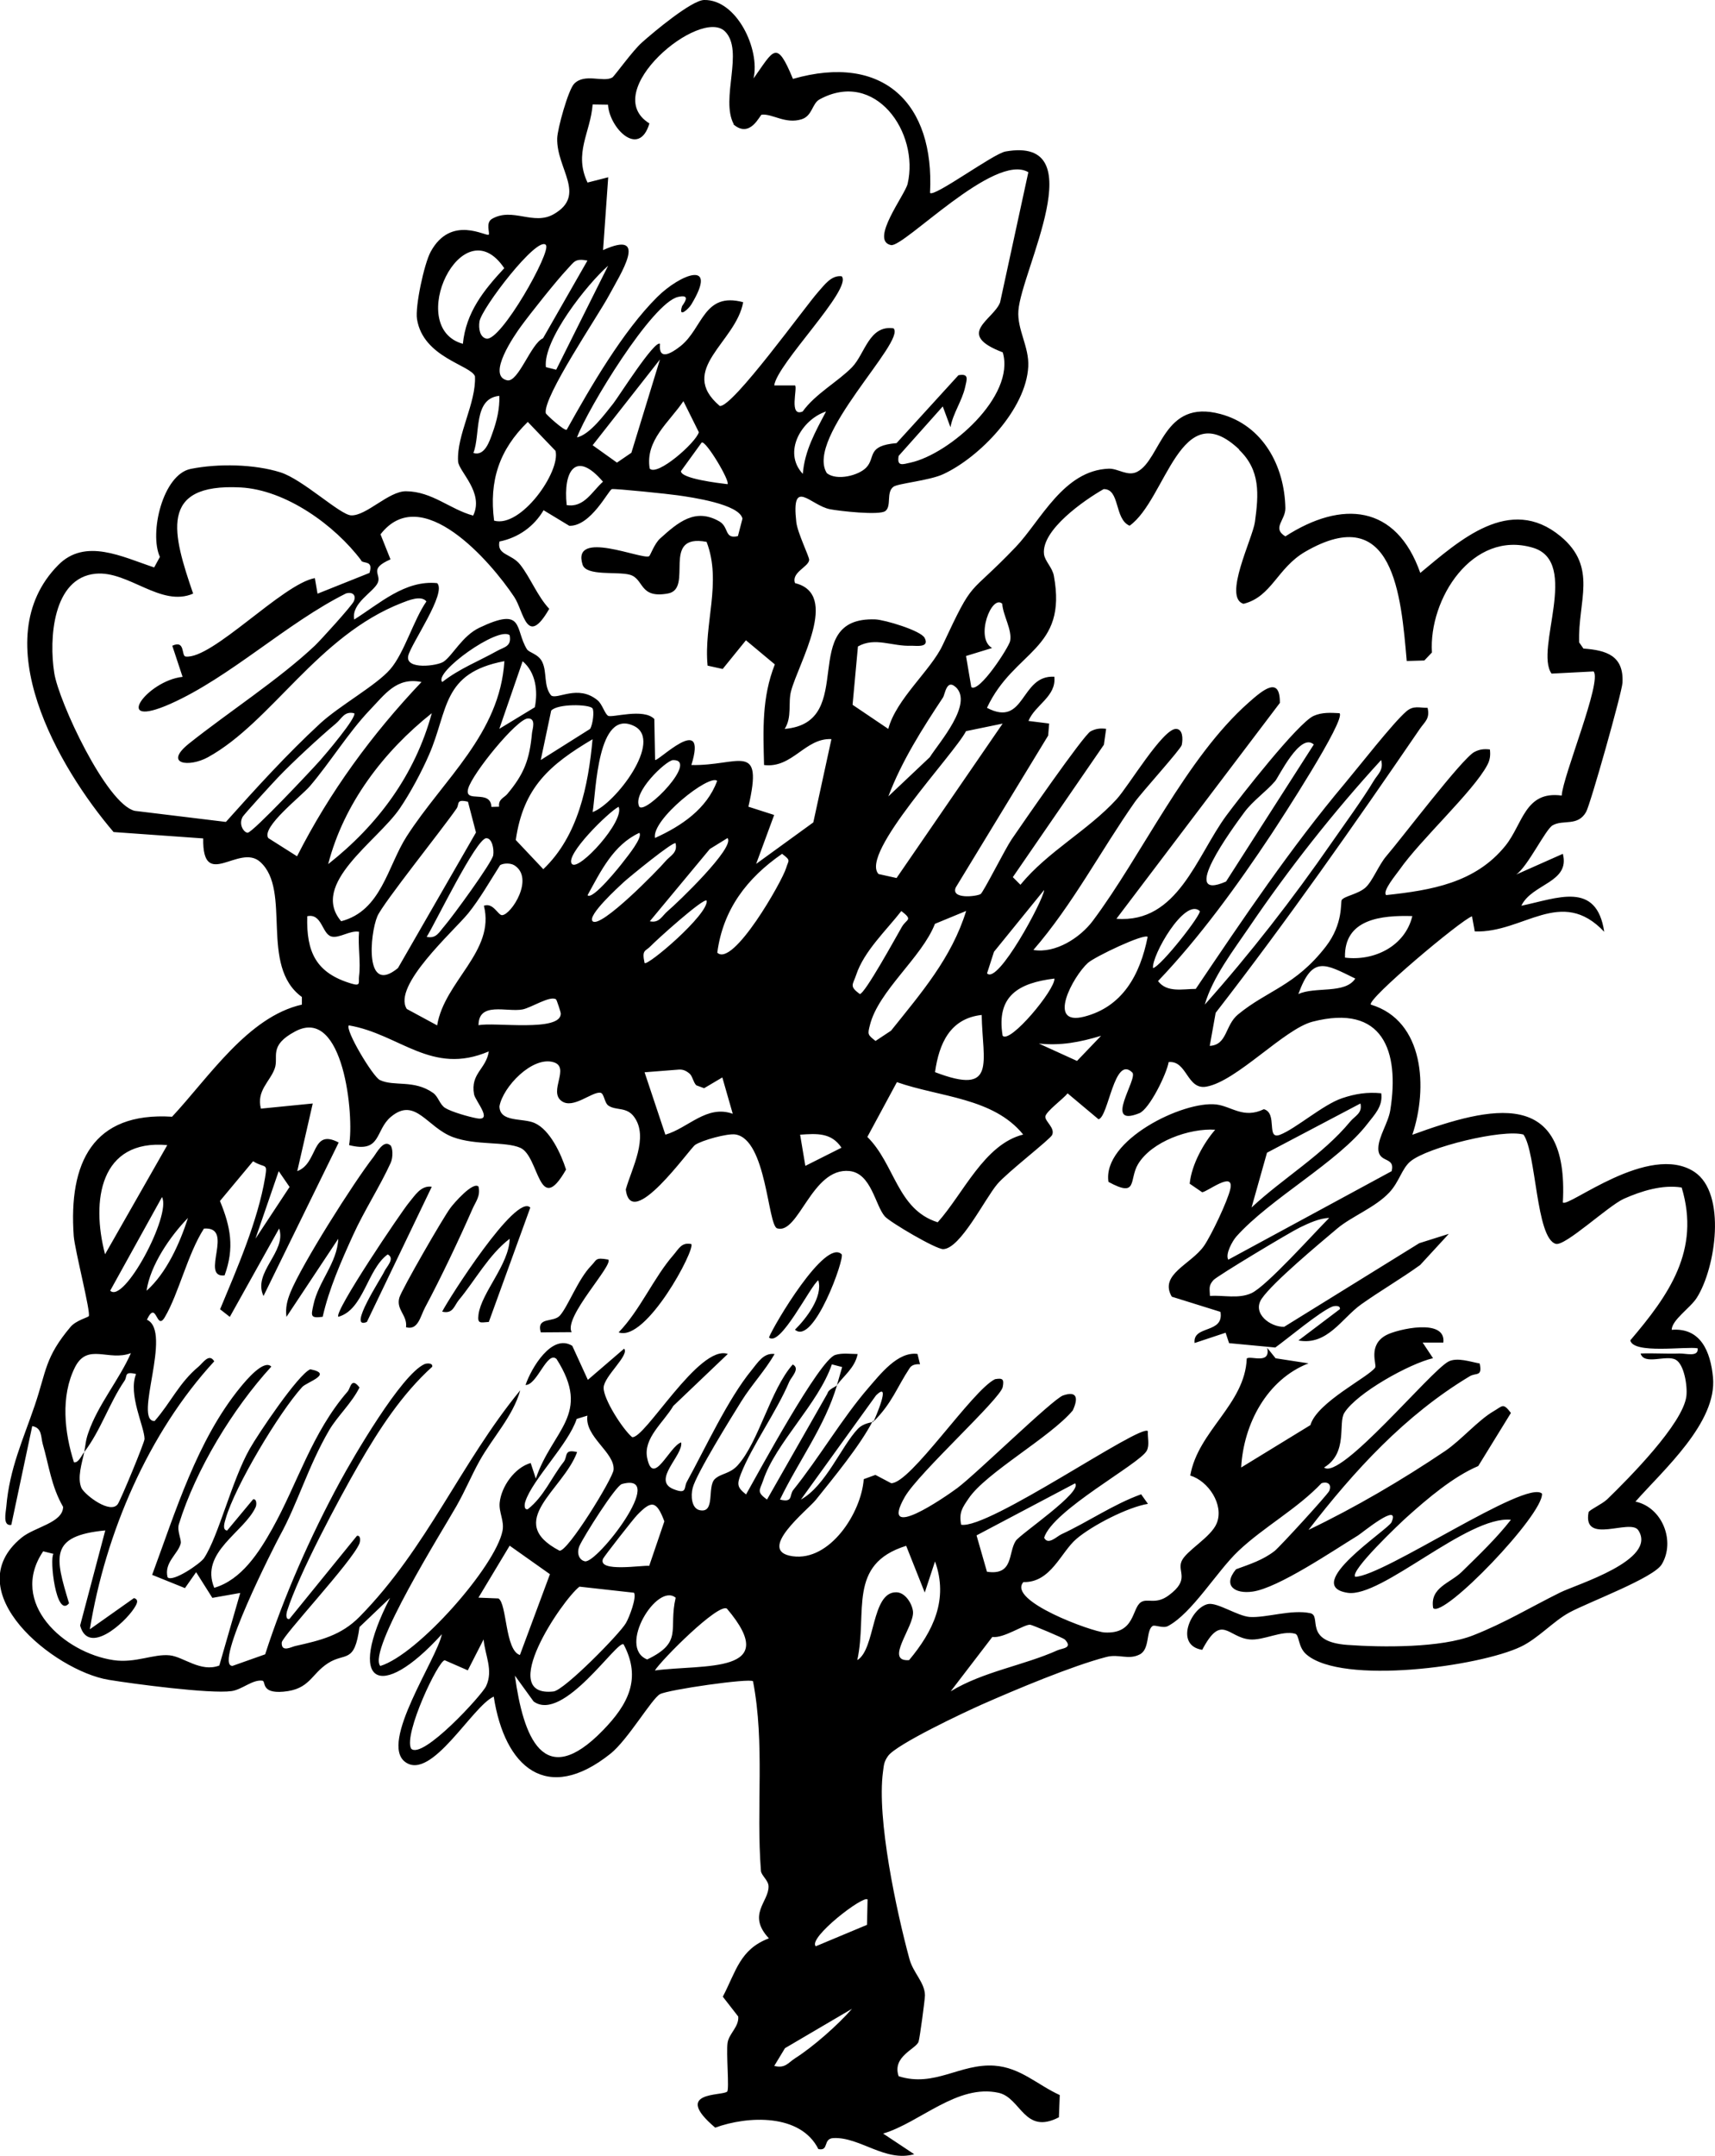 <svg width="39" height="49" viewBox="0 0 39 49" fill="none" xmlns="http://www.w3.org/2000/svg">
<g clip-path="url(#clip0_10327_13649)">
<path d="M19.849 32.291C19.561 32.852 18.958 33.581 18.551 34.089C18.368 34.318 17.177 35.249 18.024 35.369C18.872 35.489 19.587 34.382 19.642 33.617L19.907 33.52L20.266 33.709C20.706 33.719 22.105 31.6 22.627 31.345C22.803 31.314 22.836 31.345 22.803 31.521C22.754 31.791 20.894 33.469 20.576 34.02C19.973 35.073 21.487 34.028 21.767 33.821C22.187 33.51 23.942 31.794 24.174 31.715C24.489 31.607 24.528 31.768 24.395 32.056C23.876 32.671 22.418 33.472 22.027 34.056C21.884 34.267 21.805 34.372 21.856 34.652C22.469 34.772 25.945 32.344 26.103 32.526C26.093 32.671 26.146 32.844 26.077 32.972C25.914 33.273 23.94 34.318 23.744 34.948C23.833 35.127 24.029 34.92 24.138 34.869C24.754 34.584 25.309 34.193 25.95 33.961L26.105 34.178C25.64 34.255 24.836 34.67 24.479 34.974C24.123 35.277 23.897 35.973 23.273 35.956C22.894 36.381 24.833 37.085 25.118 37.101C25.818 37.141 25.734 36.547 25.948 36.412C26.095 36.318 26.283 36.476 26.576 36.259C27.072 35.894 26.767 35.726 26.869 35.484C26.97 35.242 27.54 34.941 27.67 34.617C27.838 34.196 27.477 33.658 27.067 33.535C27.245 32.515 28.311 31.919 28.352 30.875C28.436 30.802 28.901 31.023 28.817 30.633L29.008 30.87L29.756 30.985C28.812 31.352 28.278 32.362 28.225 33.352L29.8 32.388C29.945 31.87 31.135 31.291 31.273 31.079C31.314 31.016 31.095 30.567 31.53 30.34C31.771 30.212 32.891 29.947 32.822 30.513H32.352L32.588 30.868C32.056 30.99 30.855 31.656 30.571 32.11C30.423 32.344 30.662 33.02 30.11 33.352C30.479 33.653 32.525 31.161 32.939 30.944C33.138 30.842 33.443 30.952 33.649 30.988C33.715 31.301 33.565 31.189 33.418 31.281C31.95 32.163 30.797 33.423 29.756 34.77C30.812 34.265 31.891 33.632 32.863 32.977C33.222 32.735 33.614 32.276 33.967 32.072C34.173 31.952 34.178 31.875 34.359 32.112L33.616 33.319C33.051 33.558 32.464 34.056 31.998 34.474C31.855 34.601 30.683 35.708 30.82 35.836C31.479 35.818 34.708 33.609 35.066 33.946C35.102 34.42 32.822 36.792 32.591 36.547C32.512 36.078 32.972 35.986 33.242 35.723C33.626 35.346 34.028 34.964 34.359 34.54C33.374 34.441 31.418 36.318 30.647 36.2C29.583 36.037 31.573 34.762 31.644 34.596C31.855 34.109 30.962 34.849 30.881 34.897C30.321 35.239 29.067 36.091 28.487 36.172C28.08 36.231 27.797 36.037 28.108 35.665C28.421 35.55 28.721 35.456 28.988 35.247C29.102 35.157 30.189 33.971 30.227 33.885C30.288 33.739 30.199 33.663 30.052 33.709C29.502 34.29 28.739 34.703 28.164 35.247C27.672 35.711 27.11 36.664 26.561 36.955C26.444 37.016 26.263 36.919 26.209 36.955C26.054 37.065 26.156 37.491 25.909 37.605C25.655 37.73 25.441 37.583 25.156 37.659C24.372 37.863 23.098 38.399 22.329 38.738C21.932 38.914 20.386 39.641 20.195 39.908C20.098 40.044 20.101 40.115 20.08 40.265C19.935 41.339 20.386 43.435 20.681 44.522C20.767 44.84 21.029 45.052 21.034 45.348C21.034 45.442 20.915 46.327 20.889 46.401C20.836 46.567 20.279 46.735 20.436 47.187C21.256 47.447 21.833 46.891 22.617 46.947C23.207 46.99 23.591 47.383 24.1 47.615L24.08 48.12C23.291 48.528 23.22 47.679 22.711 47.564C21.77 47.355 20.922 48.24 20.083 48.49L20.79 48.959C20.128 49.145 19.559 48.566 18.956 48.592C18.704 48.602 18.861 48.895 18.61 48.842C18.205 48.033 17.009 48.084 16.264 48.355C15.276 47.518 16.426 47.641 16.536 47.536C16.589 47.485 16.51 46.654 16.546 46.424C16.579 46.215 16.808 46.062 16.788 45.83L16.437 45.379C16.739 44.802 16.826 44.302 17.485 44.053C16.981 43.512 17.485 43.224 17.477 42.872C17.477 42.737 17.312 42.624 17.304 42.52C17.192 41.079 17.398 39.633 17.124 38.21C17.047 38.136 15.197 38.401 15.009 38.503C14.821 38.605 14.279 39.541 13.882 39.857C12.437 41.01 11.475 40.166 11.228 38.559C10.74 38.776 9.814 40.482 9.216 40.046C8.618 39.61 9.936 37.708 10.048 37.141C8.628 38.705 7.865 38.266 8.87 36.315L8.175 36.978C8.061 37.825 7.852 37.547 7.46 37.799C7.068 38.052 7.048 38.394 6.445 38.447C5.923 38.493 6.053 38.21 5.967 38.197C5.74 38.167 5.506 38.401 5.264 38.434C4.776 38.501 3.025 38.269 2.468 38.177C1.229 37.97 -1.002 36.17 0.489 34.948C0.786 34.703 1.43 34.611 1.435 34.247C1.165 33.778 1.114 33.308 0.972 32.819C0.926 32.658 0.962 32.452 0.733 32.411L0.257 34.657C0.056 34.688 0.132 34.377 0.143 34.247C0.216 33.375 0.524 32.724 0.791 31.939C1.058 31.153 1.018 30.852 1.606 30.154C1.728 30.011 2.002 29.939 2.018 29.914C2.071 29.837 1.702 28.415 1.677 28.093C1.557 26.428 2.109 25.267 3.913 25.38C4.743 24.492 5.638 23.108 6.865 22.832V22.659C5.89 21.95 6.641 20.236 5.916 19.588C5.437 19.16 4.6 20.264 4.621 19.055L2.583 18.91C1.333 17.448 -0.354 14.541 1.323 12.843C1.939 12.218 2.781 12.657 3.506 12.896L3.636 12.657C3.389 12.116 3.702 10.785 4.336 10.657C4.969 10.53 5.786 10.55 6.374 10.734C6.888 10.895 7.735 11.705 7.987 11.713C8.338 11.723 8.837 11.162 9.234 11.165C9.829 11.17 10.231 11.575 10.76 11.718C11.015 11.193 10.429 10.713 10.417 10.486C10.381 9.882 10.831 9.163 10.801 8.553C10.709 8.296 9.623 8.13 9.483 7.253C9.437 6.967 9.646 5.993 9.793 5.723C10.259 4.866 11.066 5.391 11.114 5.332C11.144 5.297 11.037 5.06 11.19 4.973C11.661 4.705 12.132 5.134 12.595 4.866C13.348 4.432 12.653 3.838 12.671 3.144C12.676 2.928 12.923 2.038 13.058 1.902C13.299 1.658 13.714 1.879 13.923 1.762C13.969 1.737 14.391 1.145 14.6 0.964C14.857 0.734 15.727 0.005 16.012 -9.16616e-05C16.755 -0.015 17.289 1.125 17.136 1.783C17.594 1.142 17.655 0.877 18.032 1.793C20.09 1.204 21.256 2.351 21.149 4.384C21.24 4.491 22.594 3.489 22.866 3.443C24.884 3.086 23.227 6.143 23.159 7.059C23.126 7.487 23.406 7.88 23.383 8.331C23.334 9.301 22.281 10.392 21.449 10.777C21.128 10.925 20.419 10.986 20.317 11.063C20.146 11.19 20.281 11.499 20.134 11.614C20.001 11.718 19.08 11.614 18.874 11.573C18.429 11.486 17.991 10.831 18.108 11.864C18.136 12.114 18.406 12.654 18.401 12.726C18.388 12.884 17.989 13.009 18.08 13.253C19.106 13.503 18.159 15.064 17.989 15.707C17.917 15.977 18.017 16.296 17.844 16.566C19.538 16.423 18.106 14.013 19.905 14.077C20.116 14.085 20.94 14.33 21.027 14.498C21.146 14.727 20.828 14.674 20.732 14.676C20.286 14.697 19.905 14.47 19.51 14.692L19.388 16.018L20.2 16.566C20.378 15.888 21.167 15.235 21.434 14.666C22.172 13.088 21.976 13.605 23.098 12.432C23.665 11.838 24.184 10.688 25.215 10.652C25.428 10.645 25.642 10.836 25.863 10.721C26.408 10.435 26.444 9.056 27.756 9.41C28.723 9.67 29.212 10.594 29.23 11.547C29.235 11.825 28.917 12.001 29.23 12.19C30.517 11.361 31.751 11.466 32.298 13.021C33.186 12.287 34.331 11.234 35.486 12.187C36.344 12.896 35.876 13.667 35.911 14.6L36.008 14.74C36.532 14.778 36.929 14.901 36.896 15.518C36.883 15.745 36.166 18.282 36.069 18.453C35.878 18.79 35.552 18.619 35.308 18.757C35.145 18.849 34.743 19.695 34.479 19.876L35.54 19.405C35.71 20.062 34.837 20.08 34.596 20.585C35.413 20.417 36.306 20.012 36.481 21.177C35.496 20.137 34.647 21.208 33.537 21.169L33.474 20.825C33.227 20.907 31.077 22.712 31.174 22.832C32.395 23.199 32.471 24.742 32.117 25.79C33.924 25.132 35.682 24.717 35.54 27.328C35.652 27.461 37.499 25.953 38.532 26.634C39.267 27.122 39.018 28.817 38.585 29.496C38.438 29.728 38.02 29.996 38.015 30.223C38.674 30.169 38.898 30.717 38.954 31.301C39.053 32.329 37.825 33.408 37.191 34.127C37.804 34.257 38.104 35.03 37.789 35.553C37.601 35.864 36.143 36.404 35.695 36.644C35.328 36.84 34.98 37.236 34.586 37.424C33.642 37.876 30.525 38.299 29.711 37.603C29.512 37.435 29.553 37.162 29.454 37.131C29.158 37.044 28.726 37.292 28.413 37.259C27.917 37.208 27.779 36.662 27.339 37.496C26.693 37.391 27.092 36.529 27.474 36.455C27.685 36.415 28.143 36.728 28.418 36.749C28.792 36.774 29.37 36.57 29.8 36.664C30.064 36.728 29.629 37.31 30.639 37.384C31.436 37.442 32.771 37.453 33.499 37.167C34.227 36.881 34.794 36.532 35.479 36.193C35.848 36.009 37.702 35.456 37.255 34.777C37.074 34.504 35.985 35.124 36.125 34.369C36.135 34.321 36.435 34.183 36.547 34.076C37.036 33.602 38.27 32.36 38.349 31.732C38.377 31.503 38.3 31.011 38.109 30.904C37.896 30.781 37.389 31.036 37.308 30.761C37.601 30.75 37.898 30.771 38.194 30.761C38.336 30.756 38.631 30.85 38.606 30.643C38.339 30.595 37.14 30.779 37.074 30.462C37.949 29.435 38.674 28.415 38.242 26.989C37.804 26.918 37.326 27.068 36.929 27.244C36.57 27.405 35.591 28.33 35.379 28.269C34.926 28.139 34.939 26.198 34.644 25.785C34.171 25.655 32.464 26.071 32.074 26.395C31.878 26.558 31.822 26.856 31.596 27.099C31.275 27.443 30.738 27.644 30.41 27.92C30.003 28.264 28.95 29.139 28.693 29.514C28.464 29.848 28.889 30.166 29.204 30.154L32.275 28.254L32.947 28.042L32.296 28.749C31.858 29.065 31.39 29.335 30.952 29.646C30.515 29.957 30.184 30.587 29.527 30.465L30.469 29.753C30.487 29.664 30.349 29.674 30.293 29.697C30.006 29.815 29.281 30.424 29.001 30.625L27.95 30.526L27.871 30.289L27.166 30.523C27.118 30.11 27.84 30.32 27.754 29.815L26.647 29.47C26.352 28.963 27.085 28.738 27.38 28.315C27.543 28.08 27.919 27.292 27.978 27.022C28.072 26.594 27.449 27.093 27.337 27.096L27.054 26.902C27.098 26.461 27.377 25.971 27.634 25.676C27.052 25.637 26.189 25.941 25.879 26.459C25.668 26.813 25.886 27.231 25.207 26.861C25.062 25.915 26.912 25.01 27.662 25.102C28.008 25.145 28.278 25.433 28.741 25.209C29.062 25.298 28.784 25.915 29.108 25.79C29.466 25.653 30.087 25.104 30.52 24.959C30.822 24.857 31.092 24.816 31.41 24.847C31.451 25.145 31.258 25.331 31.097 25.54C30.425 26.415 28.891 27.234 28.115 28.103C28.029 28.2 27.858 28.501 27.932 28.629L31.647 26.617C31.733 26.27 31.334 26.451 31.344 26.089C31.352 25.826 31.573 25.51 31.616 25.229C31.83 23.888 31.451 22.807 29.848 23.22C29.204 23.386 28.128 24.571 27.436 24.696C26.988 24.778 26.998 24.097 26.576 24.138C26.528 24.413 26.138 25.209 25.907 25.301C25.07 25.635 25.886 24.513 25.749 24.375C25.337 23.967 25.21 25.385 24.981 25.438L24.278 24.849C24.179 24.974 23.78 25.265 23.772 25.377C23.764 25.489 23.996 25.632 23.927 25.793C23.884 25.892 22.904 26.645 22.68 26.91C22.393 27.249 21.841 28.379 21.449 28.389C21.284 28.394 20.24 27.777 20.123 27.647C19.902 27.397 19.816 26.665 19.317 26.614C18.459 26.527 18.164 28.065 17.673 27.917C17.457 27.851 17.434 25.895 16.724 25.783C16.541 25.755 15.963 25.915 15.808 26.02C15.681 26.107 14.345 28.014 14.231 27.032C14.363 26.558 14.762 25.846 14.419 25.382C14.248 25.15 14.017 25.245 13.839 25.13C13.74 25.066 13.742 24.844 13.65 24.834C13.452 24.814 13.032 25.211 12.773 25.025C12.462 24.806 12.979 24.255 12.585 24.14C12.106 24 11.437 24.699 11.358 25.143C11.363 25.515 11.887 25.403 12.157 25.523C12.508 25.678 12.76 26.226 12.872 26.581C12.243 27.683 12.269 26.277 11.831 26.086C11.485 25.936 10.829 26.038 10.302 25.844C9.709 25.625 9.447 24.918 8.89 25.382C8.521 25.691 8.681 26.214 7.938 26.025C8.058 25.369 7.816 22.858 6.717 23.439C6.094 23.768 6.346 24.018 6.246 24.288C6.14 24.581 5.827 24.791 5.933 25.196L7.112 25.079L6.76 26.617C7.246 26.433 7.071 25.635 7.702 25.966L5.992 29.455C5.738 28.914 6.526 28.448 6.348 27.92L5.226 29.929L5.005 29.756C5.389 28.835 5.862 27.751 6.028 26.765C6.086 26.41 6.038 26.566 5.755 26.392L5.002 27.295C5.244 27.881 5.336 28.361 5.107 28.986C4.534 29.049 5.351 27.869 4.638 27.922C4.267 28.499 4.066 29.394 3.75 29.932C3.552 30.271 3.565 29.521 3.341 29.993C3.934 30.263 3.02 32.301 3.516 32.296C3.89 31.87 4.066 31.434 4.519 31.056C4.613 30.977 4.755 30.745 4.872 30.939C3.371 32.569 2.397 34.851 2.043 37.029L3.046 36.32C3.178 36.356 3.099 36.476 3.046 36.557C2.837 36.879 2.01 37.634 1.822 36.943L2.394 34.782C1.114 34.905 1.252 35.384 1.57 36.438C1.275 36.792 1.122 35.422 1.216 35.315L0.982 35.257C0.188 36.432 1.46 37.565 2.58 37.73C3.081 37.804 3.491 37.583 3.86 37.621C4.175 37.654 4.56 38.014 4.987 37.853L5.463 36.203L4.829 36.315L4.46 35.731L4.206 36.093L3.46 35.792C3.992 34.354 4.481 32.735 5.463 31.533C5.6 31.365 6.002 30.886 6.17 31.059C5.297 32.013 4.45 33.4 4.068 34.64C4.02 34.795 4.132 34.989 4.109 35.081C4.048 35.318 3.725 35.514 3.811 35.848C3.931 35.966 4.562 35.532 4.641 35.41C4.972 34.907 5.272 33.645 5.677 32.931C5.865 32.597 6.781 31.233 7.056 31.12C7.595 31.225 6.974 31.411 6.872 31.523C6.348 32.1 5.343 33.778 5.132 34.515C5.107 34.601 5.048 34.772 5.165 34.785L5.755 34.076C5.842 34.058 5.837 34.201 5.814 34.252C5.552 34.826 4.537 35.277 4.872 36.086C5.491 35.907 5.893 35.277 6.19 34.747C6.768 33.714 7.091 32.564 7.905 31.625C7.974 31.546 7.984 31.286 8.175 31.533C8.005 31.88 7.674 32.186 7.488 32.5C7 33.336 6.771 34.17 6.358 34.915C6.259 35.096 4.842 37.866 5.287 37.861L6.03 37.598C6.453 36.285 7.063 34.907 7.727 33.683C8.03 33.125 9.124 31.24 9.653 31.003C9.704 30.98 9.847 30.972 9.829 31.062C9.137 31.689 8.623 32.482 8.157 33.288C7.692 34.094 6.796 35.772 6.526 36.621C6.509 36.682 6.493 36.815 6.582 36.794L8.117 34.905C8.206 34.887 8.195 35.025 8.173 35.081C8.002 35.499 6.414 37.187 6.407 37.33C6.394 37.565 6.628 37.427 6.715 37.409C7.297 37.279 7.76 37.167 8.178 36.743C9.717 35.178 10.467 33.26 11.831 31.597C11.663 32.194 11.203 32.668 10.903 33.206C10.717 33.541 10.592 33.854 10.381 34.227C10.094 34.736 8.346 37.516 8.648 37.863C9.511 37.598 11.267 35.596 11.427 34.793C11.473 34.563 11.34 34.372 11.363 34.15C11.401 33.783 11.704 33.354 12.068 33.25L12.185 33.604C12.562 32.487 13.462 32.151 12.656 30.886C12.442 30.689 12.218 31.48 11.951 31.477C12.078 31.1 12.549 30.297 13.014 30.587L13.368 31.36L14.193 30.651C14.32 30.799 13.735 31.278 13.727 31.536C13.719 31.794 14.159 32.48 14.373 32.661C14.656 32.724 15.895 30.544 16.551 30.771L15.312 31.952C15.086 32.334 14.625 32.684 14.717 33.135C14.854 33.808 15.22 32.87 15.49 32.781C15.543 33.074 14.813 33.642 15.315 33.844C15.635 33.971 15.546 33.806 15.62 33.676C16.042 32.908 16.554 31.794 17.093 31.138C17.228 30.975 17.363 30.738 17.615 30.773C17.396 31.153 17.09 31.475 16.859 31.847C16.627 32.219 15.836 33.492 15.752 33.816C15.706 33.992 15.724 34.278 15.907 34.321C16.279 34.405 16.073 33.788 16.256 33.614C16.396 33.482 16.594 33.502 16.775 33.303C17.258 32.768 17.518 31.587 18.027 31.011C18.205 31.102 17.994 31.296 17.948 31.403C17.658 32.089 17.096 32.865 16.849 33.497C16.757 33.734 16.76 33.803 16.966 33.964C17.246 33.469 18.632 30.906 18.994 30.794C19.154 30.743 19.337 30.773 19.503 30.773C19.444 31.087 19.174 31.278 19.032 31.482C19.073 31.345 19.111 31.207 19.151 31.069L18.917 31.008C18.612 31.901 17.64 32.791 17.355 33.645C17.281 33.867 17.192 33.9 17.442 34.081L18.816 31.671C18.841 31.567 19.001 31.526 19.034 31.48C18.762 32.411 18.151 33.219 17.737 34.081C18.045 34.158 17.943 33.979 18.042 33.859C18.625 33.135 19.151 32.232 19.747 31.544C20.022 31.227 20.419 30.712 20.864 30.771L20.922 31.006C20.836 31 20.739 31.013 20.688 31.09C20.388 31.544 20.291 31.883 19.864 32.309C19.887 32.265 20.291 31.345 19.92 31.715L18.213 34.081C18.78 33.765 19.129 32.875 19.505 32.477C19.642 32.332 19.838 32.332 19.864 32.309L19.849 32.291ZM16.686 2.823C16.376 2.247 16.925 1.16 16.49 0.717C15.933 0.15 13.6 2.083 14.768 2.805C14.531 3.603 13.857 2.905 13.826 2.379L13.477 2.374C13.427 3.019 13.042 3.478 13.361 4.149L13.831 4.029L13.714 5.684C14.78 5.202 14.101 6.243 13.851 6.71C13.602 7.176 12.345 9.02 12.411 9.39C12.416 9.42 12.839 9.803 12.887 9.767C13.427 8.798 14.162 7.528 14.948 6.748C15.462 6.238 16.355 5.876 15.717 6.926C15.666 7.01 15.414 7.253 15.511 6.957C15.617 6.809 15.663 6.694 15.421 6.748C14.829 6.878 13.368 9.283 13.121 9.941C13.419 9.874 13.755 9.408 13.946 9.171C14.06 9.028 14.887 7.719 15.009 7.814C14.971 8.196 15.248 8.046 15.477 7.865C15.986 7.459 15.999 6.628 16.9 6.868C16.739 7.781 15.393 8.398 16.368 9.227C16.66 9.265 18.312 6.962 18.61 6.63C18.747 6.477 18.907 6.248 19.141 6.279C19.393 6.562 17.663 8.275 17.607 8.76H18.08C18.141 8.821 17.933 9.487 18.253 9.352C18.543 8.949 19.057 8.673 19.375 8.347C19.671 8.043 19.762 7.383 20.319 7.462C20.614 7.755 18.294 9.943 18.803 10.754C19.029 10.933 19.528 10.808 19.701 10.624C19.917 10.395 19.701 10.129 20.388 10.071L21.795 8.528C22.044 8.482 21.986 8.622 21.948 8.798C21.877 9.114 21.673 9.39 21.614 9.709L21.439 9.237L20.436 10.361C20.391 10.611 20.53 10.553 20.706 10.514C21.589 10.321 23.098 9.005 22.803 8.008C21.711 7.592 22.584 7.276 22.742 6.875L23.385 3.914C22.617 3.455 20.551 5.631 20.261 5.57C19.772 5.468 20.581 4.43 20.64 4.177C20.91 3.012 19.905 1.568 18.637 2.259C18.465 2.354 18.475 2.634 18.228 2.711C17.861 2.826 17.566 2.581 17.322 2.606C17.279 2.611 17.062 3.157 16.678 2.826L16.686 2.823ZM12.414 5.567C12.221 5.348 10.946 7.01 10.903 7.309C10.88 7.462 10.91 7.663 11.06 7.696C11.389 7.768 12.544 5.715 12.414 5.57V5.567ZM10.526 7.814C10.597 7.1 10.997 6.6 11.467 6.095C10.511 4.674 9.198 7.447 10.526 7.814ZM13.358 5.922C13.073 5.868 13.06 5.95 12.902 6.115C12.658 6.373 12.07 7.112 11.844 7.421C11.712 7.602 11.058 8.536 11.531 8.643C11.788 8.701 12.073 7.804 12.348 7.689L13.358 5.924V5.922ZM12.648 8.403L13.829 6.039C13.348 6.462 12.343 7.732 12.414 8.344L12.648 8.403ZM15.009 8.168L13.477 10.119L14.03 10.514L14.358 10.29L15.009 8.166V8.168ZM11.353 8.997C10.755 9.058 10.931 9.877 10.765 10.295C11.025 10.377 11.137 10.015 11.198 9.844C11.297 9.573 11.366 9.285 11.355 8.995L11.353 8.997ZM14.775 10.65C14.948 10.833 15.826 10.06 15.892 9.823L15.541 9.117C15.22 9.596 14.666 10.007 14.775 10.652V10.65ZM18.785 9.352C18.233 9.533 17.79 10.27 18.256 10.77C18.299 10.239 18.541 9.813 18.785 9.352ZM11.236 11.833C11.849 12.004 12.75 10.719 12.633 10.247L12.002 9.589C11.353 10.221 11.119 10.928 11.236 11.833ZM28.184 10.219C26.84 8.941 26.523 11.351 25.688 11.948C25.337 11.8 25.474 11.111 25.098 11.116C24.66 11.364 23.678 12.045 23.741 12.593C23.759 12.751 23.93 12.894 23.965 13.085C24.281 14.786 23.062 14.768 22.444 16.087C23.324 16.548 23.195 15.334 23.976 15.38C24.026 15.832 23.535 16.02 23.388 16.385L23.858 16.444L23.836 16.717L21.734 20.17C21.619 20.442 22.202 20.376 22.299 20.32C22.36 20.284 22.861 19.287 23.004 19.078C23.235 18.739 24.642 16.704 24.8 16.622C24.919 16.558 25.024 16.548 25.154 16.564L25.103 16.926L23.032 19.935L23.205 20.108C23.831 19.346 24.734 18.882 25.393 18.163C25.663 17.869 26.446 16.553 26.746 16.566C26.896 16.571 26.904 16.783 26.874 16.931C26.856 17.023 25.955 18.017 25.808 18.226C25.029 19.336 24.395 20.557 23.5 21.59C24.006 21.674 24.563 21.31 24.848 20.932C25.97 19.435 26.97 17.227 28.393 15.969C28.718 15.681 29.11 15.35 29.105 15.975L25.388 20.881C26.782 20.991 27.209 19.458 27.886 18.538C28.197 18.117 29.515 16.431 29.873 16.27C30.067 16.184 30.26 16.199 30.461 16.209C30.616 16.352 29.102 18.67 28.907 18.966C28.151 20.106 27.273 21.315 26.334 22.297C26.538 22.567 26.896 22.475 27.192 22.475C28.258 20.896 29.354 19.264 30.581 17.806C30.896 17.431 31.69 16.413 31.983 16.166C32.145 16.028 32.278 16.089 32.464 16.087C32.522 16.334 32.4 16.403 32.291 16.561C30.794 18.749 29.27 20.924 27.645 23.018L27.51 23.77C27.912 23.748 27.853 23.304 28.153 23.056C28.833 22.498 29.454 22.411 30.151 21.511C30.555 20.988 30.479 20.501 30.512 20.453C30.576 20.363 30.884 20.323 31.054 20.17C31.214 20.024 31.352 19.66 31.525 19.458C31.891 19.032 33.247 17.239 33.527 17.091C33.647 17.028 33.748 17.018 33.881 17.033C33.896 17.163 33.886 17.267 33.822 17.387C33.507 17.984 32.301 19.086 31.828 19.764C31.754 19.871 31.428 20.254 31.522 20.343C32.545 20.233 33.55 20.068 34.234 19.221C34.631 18.729 34.677 17.966 35.514 18.081C35.54 17.635 36.438 15.48 36.239 15.26L35.283 15.309C34.891 14.758 35.944 12.769 34.858 12.448C33.484 12.04 32.486 13.616 32.563 14.829L32.39 15.011L31.99 15.023C31.86 13.531 31.693 11.377 29.685 12.537C29.041 12.909 28.924 13.562 28.278 13.723C27.805 13.582 28.487 12.236 28.538 11.861C28.624 11.231 28.665 10.685 28.174 10.219H28.184ZM16.544 11.004C16.61 10.94 16.047 9.997 15.956 10.058L15.485 10.708C15.485 10.879 16.35 10.981 16.544 11.004ZM12.887 11.479C13.282 11.545 13.462 11.17 13.712 10.948C13.096 10.224 12.803 10.701 12.887 11.479ZM8.216 12.738C7.613 11.935 6.498 11.132 5.47 11.078C3.588 10.979 3.931 12.144 4.392 13.491C3.661 13.809 2.921 12.968 2.175 13.039C1.196 13.131 1.112 14.528 1.234 15.296C1.336 15.947 2.42 18.272 3.063 18.428L5.137 18.68C5.822 17.913 6.526 17.14 7.279 16.444C7.725 16.033 8.557 15.577 8.875 15.209C9.193 14.842 9.404 14.09 9.697 13.669C9.58 13.521 9.284 13.646 9.139 13.702C7.218 14.45 6.178 16.411 4.73 17.209C4.3 17.446 3.705 17.372 4.303 16.895C5.183 16.194 6.361 15.429 7.16 14.674C7.287 14.554 8 13.769 8.045 13.667C8.111 13.519 8.007 13.445 7.867 13.488C6.521 14.159 5.236 15.39 3.878 15.995C2.522 16.597 3.336 15.47 4.152 15.383L3.918 14.676C4.219 14.536 4.119 14.909 4.221 14.921C4.824 14.993 6.427 13.269 7.16 13.139L7.221 13.493L8.402 13.021C8.496 12.726 8.267 12.817 8.213 12.743L8.216 12.738ZM16.78 12.187L16.884 11.787C16.811 11.456 15.734 11.303 15.411 11.257C15.228 11.229 13.989 11.101 13.915 11.116C13.841 11.132 13.439 11.963 12.946 11.95L12.361 11.596C12.144 11.966 11.786 12.221 11.358 12.307C11.294 12.621 11.63 12.578 11.831 12.835C12.058 13.123 12.221 13.549 12.49 13.837C11.976 14.73 11.913 13.896 11.694 13.567C11.149 12.748 9.58 10.945 8.653 12.144L8.88 12.713C8.368 12.937 8.681 13.044 8.59 13.246C8.491 13.463 7.984 13.705 8.055 14.08C8.633 13.718 9.208 13.18 9.941 13.253C10.165 13.475 9.351 14.625 9.284 14.903C9.208 15.23 9.951 15.136 10.091 15.036C10.3 14.888 10.511 14.455 10.898 14.268C11.933 13.774 11.699 14.291 11.981 14.753C12.032 14.837 12.246 14.86 12.333 15.049C12.444 15.286 12.358 15.589 12.531 15.804C12.671 15.913 13.142 15.543 13.592 15.918C13.696 16.005 13.752 16.222 13.829 16.268C13.918 16.319 14.638 16.087 14.88 16.342L14.897 17.27C14.943 17.334 16.106 16.153 15.722 17.387C16.798 17.41 17.37 16.824 17.019 18.334L17.605 18.522L17.195 19.634L18.495 18.691L18.907 16.798C18.307 16.768 18.022 17.466 17.375 17.387C17.355 16.584 17.322 15.857 17.62 15.1L16.963 14.552L16.434 15.204L16.091 15.128C15.999 14.189 16.421 13.233 16.068 12.315C15.012 12.116 15.783 13.378 15.192 13.488C14.528 13.611 14.653 13.154 14.322 13.062C14.042 12.983 13.332 13.1 13.248 12.833C12.992 12.017 14.61 12.731 14.762 12.641C14.79 12.623 14.88 12.356 15.012 12.238C15.421 11.869 15.811 11.535 16.36 11.851C16.584 11.981 16.465 12.264 16.788 12.182L16.78 12.187ZM22.795 13.725C22.553 13.488 22.164 14.506 22.561 14.727L21.968 14.909L22.088 15.617C22.271 15.75 22.94 14.712 22.971 14.569C23.021 14.319 22.81 13.988 22.792 13.728L22.795 13.725ZM11.59 14.437C11.335 14.223 9.847 15.289 10.058 15.5C10.445 15.197 10.895 15.023 11.3 14.796C11.462 14.704 11.64 14.697 11.59 14.437ZM11.47 15.026C10.043 15.296 10.2 16.135 9.758 17.15C9.59 17.538 9.328 18.027 9.091 18.374C8.58 19.122 7.038 20.088 7.758 20.937C8.674 20.7 8.811 19.688 9.249 19.007C10.088 17.704 11.366 16.681 11.47 15.026ZM12.162 16.074C12.236 15.707 12.185 15.283 11.885 15.028L11.355 16.564L12.162 16.074ZM9.585 15.5C9.017 15.383 8.753 15.781 8.402 16.145C7.926 16.645 7.506 17.329 7.05 17.864C6.855 18.094 5.936 18.798 6.101 19.047L6.755 19.461C7.498 17.997 8.46 16.686 9.587 15.498L9.585 15.5ZM21.734 15.617C21.525 15.421 21.49 15.783 21.444 15.852C20.976 16.558 20.503 17.301 20.202 18.099L21.144 17.209C21.352 16.88 22.139 15.995 21.734 15.615V15.617ZM13.472 16.097C13.391 16.003 12.676 15.99 12.534 16.151L12.297 17.273L13.419 16.566C13.483 16.464 13.518 16.153 13.472 16.097ZM8.05 16.209C7.829 16.158 7.771 16.334 7.638 16.444C7.277 16.745 6.643 17.331 6.323 17.668C6.203 17.793 5.539 18.517 5.514 18.571C5.42 18.754 5.557 18.928 5.633 18.925C5.75 18.92 7.101 17.484 7.287 17.273C7.389 17.158 8.134 16.286 8.053 16.207L8.05 16.209ZM7.463 19.639C8.59 18.752 9.437 17.612 9.819 16.209C8.722 17.081 7.819 18.262 7.463 19.639ZM11.534 18.048C11.918 17.591 12.043 17.265 12.098 16.658C12.106 16.576 12.2 16.319 12.002 16.329C11.75 16.342 10.74 17.579 10.646 17.925C10.552 18.272 11.157 17.925 11.175 18.339L11.35 18.334C11.328 18.163 11.462 18.132 11.534 18.048ZM13.477 18.456C13.989 18.272 15.093 16.829 14.419 16.5C13.584 16.094 13.556 17.979 13.477 18.456ZM22.797 16.446L21.968 16.617C21.693 17.15 19.546 19.397 19.978 19.864L20.388 19.955L22.8 16.446H22.797ZM13.475 16.801C12.498 17.38 11.9 17.897 11.729 19.091L12.355 19.754C13.152 18.997 13.378 17.849 13.475 16.801ZM29.876 16.921C29.568 16.635 29.075 17.663 28.998 17.752C28.782 18.002 28.492 18.196 28.293 18.466C28.024 18.831 26.785 20.514 27.881 20.035L29.876 16.921ZM14.539 18.336C14.691 18.509 15.897 17.26 15.304 17.275C15.152 17.28 14.366 18.012 14.539 18.336ZM27.4 22.829C28.426 21.679 29.4 20.425 30.28 19.155C30.571 18.736 30.99 18.163 31.237 17.75C31.331 17.591 31.469 17.507 31.408 17.273C30.326 18.453 29.311 19.741 28.41 21.067C28.041 21.61 27.578 22.207 27.398 22.829H27.4ZM16.309 17.747C16.131 17.584 14.811 18.627 14.895 19.045C15.498 18.772 16.073 18.384 16.309 17.747ZM10.643 18.221C10.363 18.155 10.452 18.272 10.384 18.374C10.053 18.854 8.709 20.527 8.582 20.823C8.409 21.23 8.287 22.631 9.05 22.001L10.824 18.92L10.641 18.219L10.643 18.221ZM13.007 19.637C13.165 19.805 14.213 18.657 14.068 18.336C13.844 18.448 12.829 19.443 13.007 19.637ZM13.361 20.346C13.475 20.468 14.108 19.675 14.182 19.575C14.269 19.463 14.625 19.027 14.539 18.928C13.946 19.203 13.661 19.802 13.361 20.346ZM9.702 21.292C9.923 21.34 9.987 21.182 10.106 21.047C10.287 20.838 11.188 19.606 11.216 19.438C11.239 19.292 11.188 19.047 11.058 19.05C10.829 19.055 9.895 20.988 9.702 21.294V21.292ZM14.775 20.937C14.996 20.988 15.055 20.812 15.187 20.703C15.396 20.527 16.729 19.254 16.544 19.047L16.142 19.295L14.775 20.94V20.937ZM13.477 20.937C13.658 21.111 14.971 19.767 15.129 19.578C15.241 19.445 15.414 19.387 15.363 19.165C15.315 19.109 14.292 19.948 14.182 20.05C14.073 20.152 13.345 20.812 13.477 20.937ZM16.309 21.649C16.666 22.001 17.79 20.024 17.877 19.728C17.93 19.545 17.996 19.565 17.785 19.405C16.989 19.955 16.442 20.667 16.312 21.649H16.309ZM11.689 19.662C11.61 19.614 11.452 19.614 11.373 19.662C11.149 20.014 10.905 20.44 10.646 20.759C10.305 21.174 8.915 22.406 9.251 22.931L9.941 23.304C10.106 22.299 11.267 21.621 11.004 20.585C11.216 20.506 11.325 20.802 11.417 20.799C11.623 20.794 12.167 19.955 11.691 19.662H11.689ZM23.741 20.231L22.604 21.631L22.446 22.121C22.688 22.391 23.724 20.465 23.744 20.231H23.741ZM14.658 21.886C14.719 21.968 16.119 20.777 16.07 20.468C15.999 20.397 14.91 21.381 14.803 21.496C14.681 21.628 14.589 21.572 14.658 21.886ZM20.497 20.705C20.151 21.149 19.648 21.618 19.47 22.156C19.396 22.381 19.304 22.411 19.553 22.592C19.668 22.587 20.378 21.292 20.508 21.067C20.617 20.879 20.772 20.917 20.497 20.705ZM21.971 20.703L21.261 20.996C20.966 21.758 19.976 22.518 19.782 23.299C19.729 23.51 19.729 23.515 19.91 23.658L20.263 23.424C20.953 22.562 21.64 21.771 21.971 20.703ZM27.281 20.703C26.937 20.399 26.184 21.725 26.22 22.003C26.413 21.952 27.344 20.759 27.281 20.703ZM8.167 21.177C7.964 21.136 7.715 21.332 7.536 21.284C7.32 21.223 7.323 20.751 6.987 20.823C6.964 21.644 7.19 22.116 7.994 22.355C8.216 22.422 8.147 22.325 8.165 22.184C8.206 21.871 8.137 21.501 8.165 21.177H8.167ZM32.117 20.82C31.413 20.799 30.56 20.884 30.586 21.764C31.247 21.848 31.952 21.506 32.117 20.82ZM26.1 21.294C26.019 21.208 24.902 21.741 24.741 21.883C24.401 22.187 23.787 23.329 24.657 23.105C25.528 22.881 25.927 22.154 26.098 21.294H26.1ZM30.82 22.24C30.128 21.901 29.848 21.712 29.525 22.592C29.909 22.416 30.588 22.597 30.82 22.24ZM23.978 22.24C23.164 22.34 22.652 22.633 22.8 23.538C22.963 23.735 23.998 22.49 23.978 22.24ZM12.648 22.715C12.516 22.615 12.078 22.906 11.88 22.942C11.526 23.008 10.882 22.756 10.882 23.301C11.223 23.222 12.775 23.467 12.752 23.028C12.752 23.008 12.661 22.725 12.646 22.715H12.648ZM21.263 24.367C22.678 24.908 22.342 24.143 22.324 23.067C21.607 23.146 21.355 23.712 21.263 24.367ZM11.116 23.895C9.814 24.454 9.091 23.5 7.933 23.304C7.839 23.401 8.478 24.469 8.638 24.546C8.964 24.701 9.412 24.53 9.849 24.839C9.969 24.923 9.997 25.102 10.124 25.181C10.267 25.27 10.661 25.382 10.839 25.415C11.226 25.489 10.809 25.023 10.78 24.87C10.694 24.393 11.058 24.298 11.116 23.893V23.895ZM25.039 23.541C24.556 23.686 24.126 23.77 23.624 23.717L24.492 24.112L25.039 23.541ZM15.684 24.403C15.607 24.337 15.533 24.301 15.432 24.309L14.658 24.37L15.131 25.788C15.653 25.637 16.07 25.102 16.663 25.313L16.426 24.487L16.012 24.732L15.834 24.666C15.765 24.597 15.747 24.457 15.684 24.403ZM23.268 25.785C22.589 24.946 21.37 24.936 20.396 24.594L19.724 25.839C20.355 26.464 20.401 27.489 21.324 27.779C21.907 27.129 22.383 26.005 23.268 25.785ZM30.937 25.079L28.812 26.198L28.461 27.443C29.176 26.775 30.074 26.252 30.703 25.492C30.812 25.359 30.988 25.301 30.937 25.079ZM18.314 26.497L19.136 26.084C18.905 25.737 18.576 25.762 18.195 25.788L18.314 26.497ZM3.804 26.025C2.272 25.887 2.069 27.287 2.389 28.506L3.804 26.025ZM5.809 28.152L6.585 26.976L6.338 26.617L5.809 28.152ZM2.506 29.333C2.817 29.644 3.901 27.614 3.684 27.206L2.506 29.333ZM3.333 29.335C3.789 28.93 4.089 28.254 4.275 27.68C3.867 28.098 3.415 28.759 3.333 29.335ZM30.23 27.68C30.006 27.685 29.761 27.8 29.56 27.897C29.334 28.006 27.68 28.998 27.594 29.093C27.477 29.223 27.51 29.292 27.515 29.452C27.82 29.432 28.164 29.524 28.456 29.391C28.8 29.236 29.886 28.019 30.227 27.68H30.23ZM1.916 33C1.946 32.844 1.946 32.737 2.008 32.564C2.226 31.926 2.707 31.365 2.977 30.753C2.468 30.947 1.99 30.508 1.705 31.074C1.374 31.735 1.466 32.559 1.682 33.234C1.784 33.25 1.845 33.094 1.916 33C1.865 33.252 1.748 33.586 1.855 33.824C1.952 33.994 2.514 34.418 2.679 34.183C2.748 34.084 3.287 32.783 3.287 32.704C3.285 32.423 2.908 31.694 3.094 31.227C2.812 31.161 2.903 31.276 2.832 31.38C2.483 31.89 2.293 32.508 1.916 33ZM13.358 32.173L13.114 32.248C12.928 32.821 12.106 33.627 11.946 34.127C11.925 34.186 11.913 34.321 12.002 34.3C12.368 34.015 12.541 33.576 12.819 33.224C12.915 33.099 12.816 32.926 13.124 33.002C12.806 33.869 11.457 34.578 12.722 35.242C12.902 35.285 13.938 33.597 13.953 33.405C13.986 33.008 13.289 32.656 13.358 32.173ZM14.144 33.727C13.999 33.765 13.274 34.92 13.18 35.129C13.106 35.295 13.167 35.456 13.302 35.484C13.577 35.54 15.203 33.441 14.144 33.727ZM24.449 33.711L22.207 34.895L22.444 35.721C23.055 35.813 22.922 35.29 23.098 35.02C23.194 34.869 24.637 33.903 24.446 33.711H24.449ZM14.762 35.591L15.108 34.576C14.925 34.089 14.808 34.104 14.49 34.431C14.401 34.522 13.74 35.369 13.714 35.425C13.577 35.746 14.633 35.565 14.762 35.588V35.591ZM11.824 37.611L12.506 35.777L11.59 35.129L10.88 36.31L11.335 36.328C11.531 36.45 11.483 37.501 11.821 37.613L11.824 37.611ZM21.029 36.193L20.607 35.132C19.261 35.55 19.734 36.642 19.495 37.73C19.912 37.483 19.81 36.182 20.38 36.188C20.587 36.188 20.744 36.45 20.762 36.626C20.795 36.968 20.098 37.771 20.673 37.73C21.22 37.075 21.574 36.353 21.263 35.486L21.029 36.195V36.193ZM14.416 36.198L13.177 36.06C12.778 36.371 11.279 38.587 12.587 38.442C12.834 38.414 14.096 37.129 14.233 36.889C14.312 36.756 14.485 36.297 14.416 36.195V36.198ZM15.365 36.312C14.946 35.956 14.032 37.437 14.717 37.715C15.546 37.317 15.195 37.034 15.365 36.312ZM16.531 36.56C16.337 36.425 15.05 37.715 14.892 37.965C16.007 37.817 17.8 38.057 16.531 36.56ZM24.212 37.259C24.182 37.228 23.469 36.927 23.426 36.925C23.284 36.917 22.823 37.241 22.566 37.203L21.619 38.439C22.36 37.988 23.276 37.853 24.049 37.506C24.156 37.458 24.406 37.46 24.215 37.261L24.212 37.259ZM9.348 39.74C9.6 40.01 10.966 38.519 11.055 38.32C11.223 37.957 11.03 37.623 10.997 37.259L10.638 37.962L10.114 37.733C9.969 37.733 9.175 39.408 9.348 39.74ZM11.709 38.085C11.898 39.454 12.35 40.727 13.712 39.324C14.287 38.733 14.592 38.149 14.182 37.373C14.05 37.243 12.811 39.164 12.134 38.669L11.709 38.082V38.085ZM19.729 43.17C19.64 43.063 18.365 44.045 18.551 44.233L19.716 43.746L19.729 43.17ZM19.375 45.654L17.851 46.549L17.607 46.952C17.856 47.016 17.925 46.878 18.08 46.779C18.49 46.519 19.05 46.026 19.375 45.654Z" fill="black"/>
<path d="M8.875 26.025C8.933 26.076 8.944 26.303 8.882 26.433C8.643 26.958 8.277 27.524 8.028 28.073C7.76 28.662 7.481 29.292 7.338 29.927C7.053 29.965 7.073 29.906 7.127 29.657C7.239 29.123 7.669 28.705 7.692 28.154L6.514 29.929C6.488 29.725 6.529 29.557 6.605 29.371C6.867 28.728 8.043 26.872 8.493 26.295C8.562 26.206 8.72 25.895 8.872 26.027L8.875 26.025Z" fill="black"/>
<path d="M10.882 26.971C10.931 27.185 10.816 27.31 10.742 27.481C10.44 28.17 10.02 29.055 9.666 29.715C9.559 29.914 9.508 30.243 9.233 30.164C9.269 29.891 9.004 29.769 9.081 29.493C9.132 29.312 10.083 27.662 10.244 27.451C10.312 27.356 10.765 26.834 10.885 26.971H10.882Z" fill="black"/>
<path d="M9.819 26.971L8.343 30.044C7.883 30.238 8.684 29.027 8.737 28.902C8.783 28.795 8.994 28.601 8.816 28.509C8.346 28.851 8.272 29.766 7.694 29.927C7.585 29.82 9.129 27.537 9.297 27.336C9.435 27.173 9.567 26.938 9.816 26.971H9.819Z" fill="black"/>
<path d="M12.06 27.443L11.116 30.044C10.926 30.055 10.852 30.1 10.882 29.871C10.951 29.374 11.579 28.733 11.59 28.154C11.119 28.512 10.803 29.103 10.437 29.542C10.325 29.677 10.305 29.868 10.055 29.81C10.19 29.539 11.737 27.101 12.06 27.446V27.443Z" fill="black"/>
<path d="M19.139 28.506C19.218 28.583 18.503 30.59 18.078 30.22C18.332 29.97 18.719 29.47 18.609 29.098C18.441 29.2 17.742 30.633 17.487 30.396C17.592 30.123 18.765 28.137 19.139 28.506Z" fill="black"/>
<path d="M15.719 28.272C15.826 28.381 14.694 30.508 14.068 30.281C14.559 29.774 14.864 29.037 15.317 28.519C15.434 28.384 15.498 28.228 15.719 28.274V28.272Z" fill="black"/>
<path d="M13.831 28.626C13.961 28.744 12.811 29.929 12.999 30.276L12.297 30.281C12.195 29.914 12.587 30.07 12.737 29.894C12.925 29.674 13.147 29.073 13.439 28.771C13.579 28.629 13.528 28.573 13.829 28.626H13.831Z" fill="black"/>
</g>
<defs>
<clipPath id="clip0_10327_13649">
<rect width="39" height="49" fill="white"/>
</clipPath>
</defs>
</svg>
